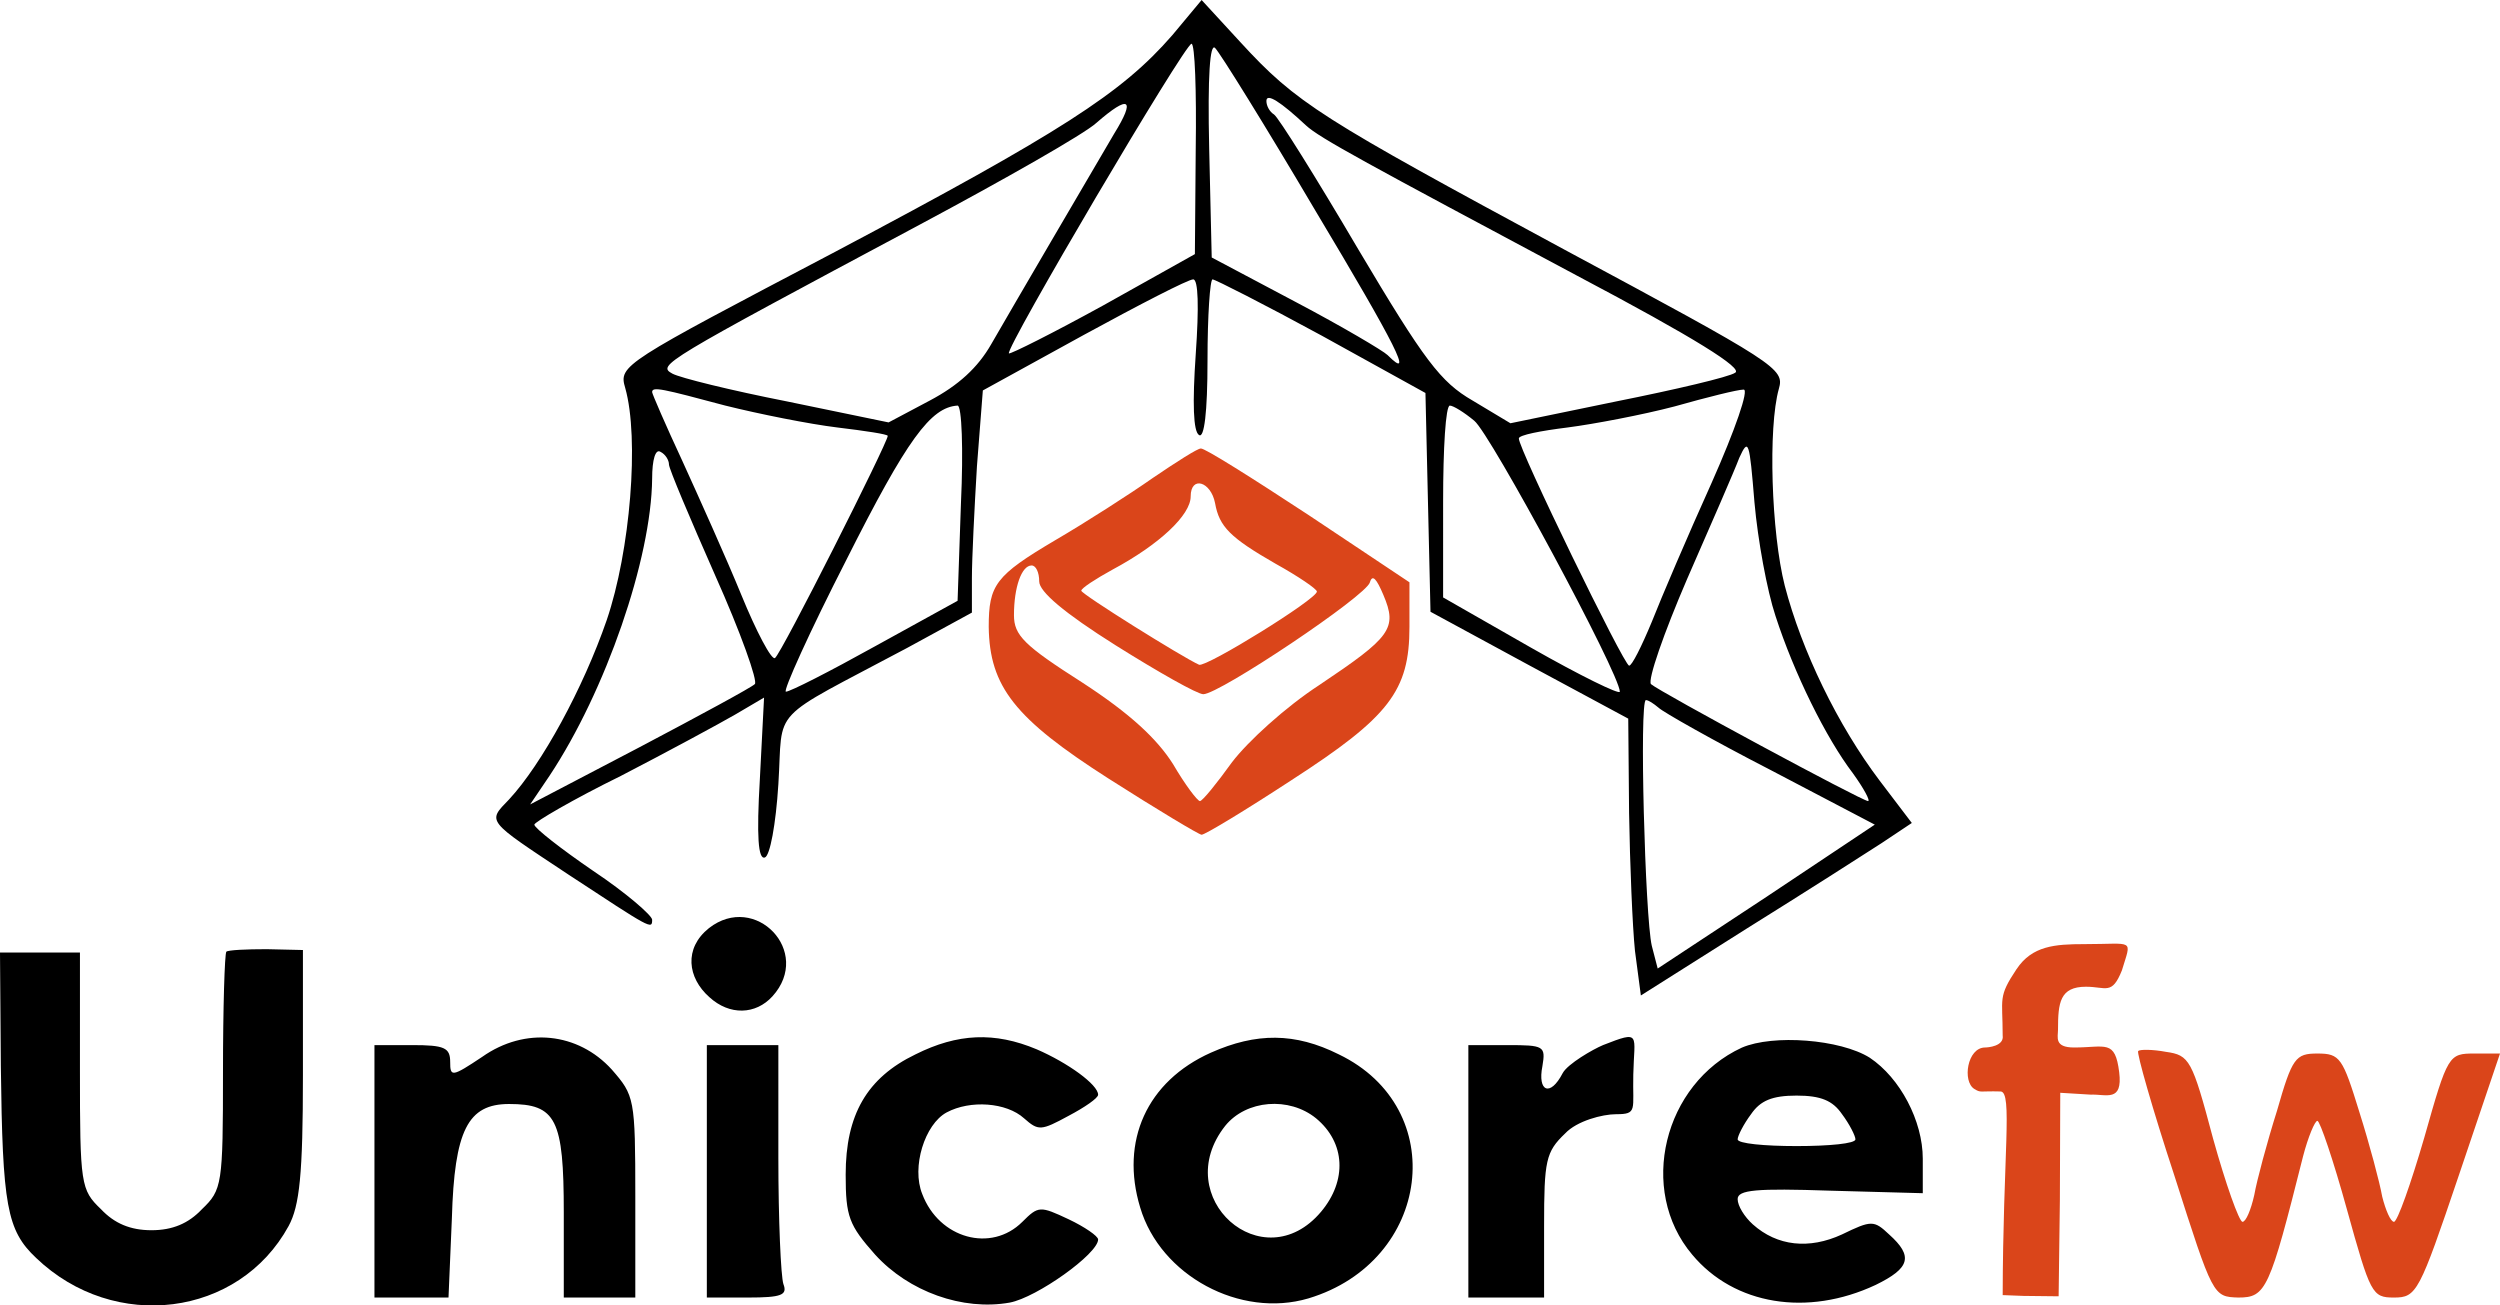 <svg xmlns="http://www.w3.org/2000/svg" preserveAspectRatio="xMidYMid meet" version="1.0" viewBox="15 378 2971 1551.41"><g fill="#000" stroke="none"><path d="M1408 420c-60 69-132 115-400 257C755 810 750 812 758 839c17 60 6 194-22 276-28 81-77 171-116 213-26 27-28 24 70 89 99 65 100 66 100 54 0-5-31-32-70-58-38-26-70-51-70-55 0-3 46-30 103-58 56-29 117-62 136-73l34-20-5 97c-4 68-2 96 6 93 6-2 13-39 16-87 6-94-14-73 153-162l77-42v-41c0-23 3-83 6-133l7-90 120-66c66-36 124-66 130-66 6 0 7 32 3 89-4 58-3 92 4 96 6 4 10-26 10-89 0-53 3-96 6-96s62 30 130 67l123 68 3 130 3 130 118 64 117 63 1 112c1 61 4 135 7 164l7 53 125-79c69-43 141-89 161-102l36-24-38-50c-50-66-93-155-113-232-16-63-20-188-7-234 7-24-3-30-256-166-289-156-317-173-384-246l-46-50-35 42zm28 135-1 125-109 61c-60 33-110 58-112 57-5-5 209-368 217-368 4 0 6 56 5 125zm142 73c97 162 118 204 86 172-5-5-54-34-109-63l-100-53-3-129c-2-88 1-126 7-120 6 6 60 93 119 193zm-11-101c16 15 72 45 321 178 142 75 199 111 189 116-7 5-71 20-141 34L1810 881l-45-27c-38-22-57-47-136-180-50-85-95-157-100-160-5-3-9-10-9-16 0-10 17 1 47 29zm-228 10c-34 58-119 203-146 250-16 28-39 49-73 67l-49 26L950 855c-66-13-127-28-136-33-18-10-13-13 294-177 101-54 196-108 210-121 39-34 47-29 21 13zM877 860c40 10 100 22 133 26 33 4 60 8 60 10 0 8-127 260-134 264-4 3-22-31-40-75-18-44-50-115-70-159-20-43-36-80-36-82 0-7 12-4 87 16zm1172 92c-28 62-60 137-71 165-12 29-24 53-27 52-6 0-132-259-131-270 0-4 26-9 58-13 31-4 89-15 127-25 39-11 75-20 82-20 7-1-10 48-38 111zm-892 24-4 116-98 54c-54 30-101 54-106 54-4 0 28-71 72-157 72-143 100-181 132-183 5 0 7 52 4 116zm610-98c19 15 173 301 173 322 0 4-47-19-105-52l-105-60V974c0-63 3-114 8-114 4 0 17 8 29 18zm358 232c22 68 60 145 92 187 13 18 21 33 18 33-7 0-248-130-258-139-4-5 15-60 43-125 28-64 56-128 62-144 11-24 12-20 18 53 4 45 15 105 25 135zM810 930c0 5 25 64 55 132 30 67 51 126 47 129-4 4-65 37-137 75l-130 68 23-34c67-101 121-258 122-353 0-23 4-36 10-32 6 3 10 10 10 15zm1176 289c5 5 65 39 133 74l124 65-129 86-129 85-7-27c-8-34-15-292-7-292 3 0 9 4 15 9"/><path d="M1385 946c-27 19-80 53-116 74-71 42-79 53-79 103 1 71 31 109 142 180 58 37 108 67 111 67 4 0 52-29 107-65 116-75 140-106 140-182V1070l-120-80c-67-44-124-80-128-79-4 0-29 16-57 35zm74 30c5 28 18 41 72 72 27 15 49 30 49 33 0 9-131 90-140 87-20-9-140-84-140-88 0-3 17-14 37-25 56-30 93-65 93-87 0-25 24-18 29 8zm-209 93c0 12 29 37 91 76 51 32 97 58 104 58 19 0 194-117 198-133 3-10 8-4 16 15 17 40 9 50-76 107-40 26-85 67-104 92-18 25-35 46-38 46-3 0-18-20-32-44-19-30-51-60-108-97-69-44-81-56-81-80 0-33 9-59 21-59 5 0 9 8 9 19" fill="#da451a"/><path d="M857.49 1481c-30 24-25.49 59 .51 82 24 22 55 21 75-1 48-53-20.51-124-75.51-81ZM284 1509c-2 2-4 67-4 143 0 134-1 140-25 163-16 17-35 25-60 25s-44-8-60-25c-24-23-25-29-25-165v-140H15l1 135c2 166 7 195 42 228 93 89 241 70 300-38 13-24 17-61 17-179v-149l-43-1c-24 0-46 1-48 3ZM53.5 1827.37l67.38 17.09s-33.2-52.49-32.2-79.49l-35.18 62.4ZM321 1812c-5 13-17 30-27 38-19 17 6.42 34.54 34.42-11.46 22-36 6.58-62.54-7.42-26.54Z"/><path d="M2411.5 1529.65c-22.39 33.6-16.52 34.25-16.52 78.86 2 13-18.02 14.33-20.88 14.33-21.35 0-27.26 40.45-12.77 49.29 8.05 4.9 5.64 2.26 31.15 2.97 14.56.42 2.83 75.25 2.5 244.12v-2.12l24.67.95 41.83.47 1.48-114.52.45-127.33 36.32 2.2c18.2-.77 38.14 9.43 33.72-26.62-4.84-39.41-16.19-29.41-53.56-29.41-24 0-19.15-12.27-19.15-21.27 0-32 2.2-50.94 33.2-50.94 24 0 30.8 10.41 42.74-19.46 11.57-38.43 15.35-31.17-44.65-31.17-35 0-62.06 1.98-80.5 29.65Zm17.1 121.01c0 5-12.96 62.96-22.96 75.96l34.15-38.46 8.75-52.68c-30.1-3-30.4 24.1-44.58 15.4l-8.98 18.65 49.14-9.12c-25.66-37.77-15.52-13.75-15.52-9.75Z" fill="#da451a"/><path d="M588 1634c-36 24-38 24-38 6 0-17-7-20-45-20H460v300h88l4-94c3-105 19-136 68-136 56 0 65 18 65 129V1920H770v-120c0-117-1-120-28-151-40-44-103-51-154-15Zm-71.41 104.47c0 18 21.57 15.94 13.57 10.94-6-4 18.54-22.1 23.54-39.1 3-8-37.11 19.16-37.11 28.16ZM1103 1631c-58 28-83 72-83 143 0 50 4 60 35 95 40 44 104 67 160 57 32-6 105-58 105-75 0-4-16-15-35-24-34-16-36-16-55 3-37 37-99 20-119-33-13-32 3-83 29-97 28-15 71-12 92 7 17 15 20 15 53-3 19-10 35-21 35-25 0-12-36-38-73-54-50-21-94-19-144 6zm351-2c-76 34-108 105-84 184 24 81 119 132 200 108 146-44 169-226 36-290-52-26-98-26-152-2zm125 78c35 29 37 74 6 111-69 82-181-17-114-102 25-31 76-35 108-9zm341.03-87c-12 5-41.9 22.26-47.9 33.26-15 29-30.13 21.74-24.13-8.26 4-24 2-25-42-25H1760v300h90v-85c0-78 2-88 25-110 14-15 44.51-22.87 60.51-22.87 26 0 19.5-5.13 20.5-47.13 1-48 10.02-53-35.98-35Zm-125.22 116.03c-16 30 52.02 19.61 52.02-13.39 0-36-36.83-56.64-18.83-38.64 11 11-25.19 35.03-33.19 52.03Zm290.2-113.03c-93 43-124 169-59 246 50 60 137 74 218 36 41-20 45-34 16-60-18-17-21-17-56 0-39 18-77 14-106-12-10-9-18-22-18-30 .01-11 22.01-13 110.01-10l110 3v-41c0-45-27-96-63-120-35-22-115-28-152-12Zm119 79c9 12 16 26 16 30 0 5-31 8-70 8-38 0-70-3-70-8 0-4 7-18 16-30 11-16 25-22 54-22 29 0 43 6 54 22Zm-189.58 72c-4 9 31.57 16 25.57 16-11 0 5.16 15.96 16.16 4.96 11-10-35.73-37.96-41.73-20.96ZM855 1770v150h49c40 0 47-3 42-16-3-9-6-76-6-150V1620h-85v150"/><path d="M2556 1627c-2 2 17 69 43 148 46 144 46 144 76 145 33 0 37-9 77-168 6-23 14-42 17-42 3 0 19 47 35 105 28 101 30 105 56 105 27 0 30-6 77-145l49-145h-30c-31 0-32 1-60 100-16 55-32 100-36 100-4 0-10-14-14-30-3-17-15-62-27-100-20-65-23-70-50-70-26 0-30 5-48 68-12 38-24 83-27 100-4 18-10 32-14 32-4 0-20-45-35-99-25-94-28-99-56-103-16-3-31-3-33-1" fill="#da451a"/></g></svg>